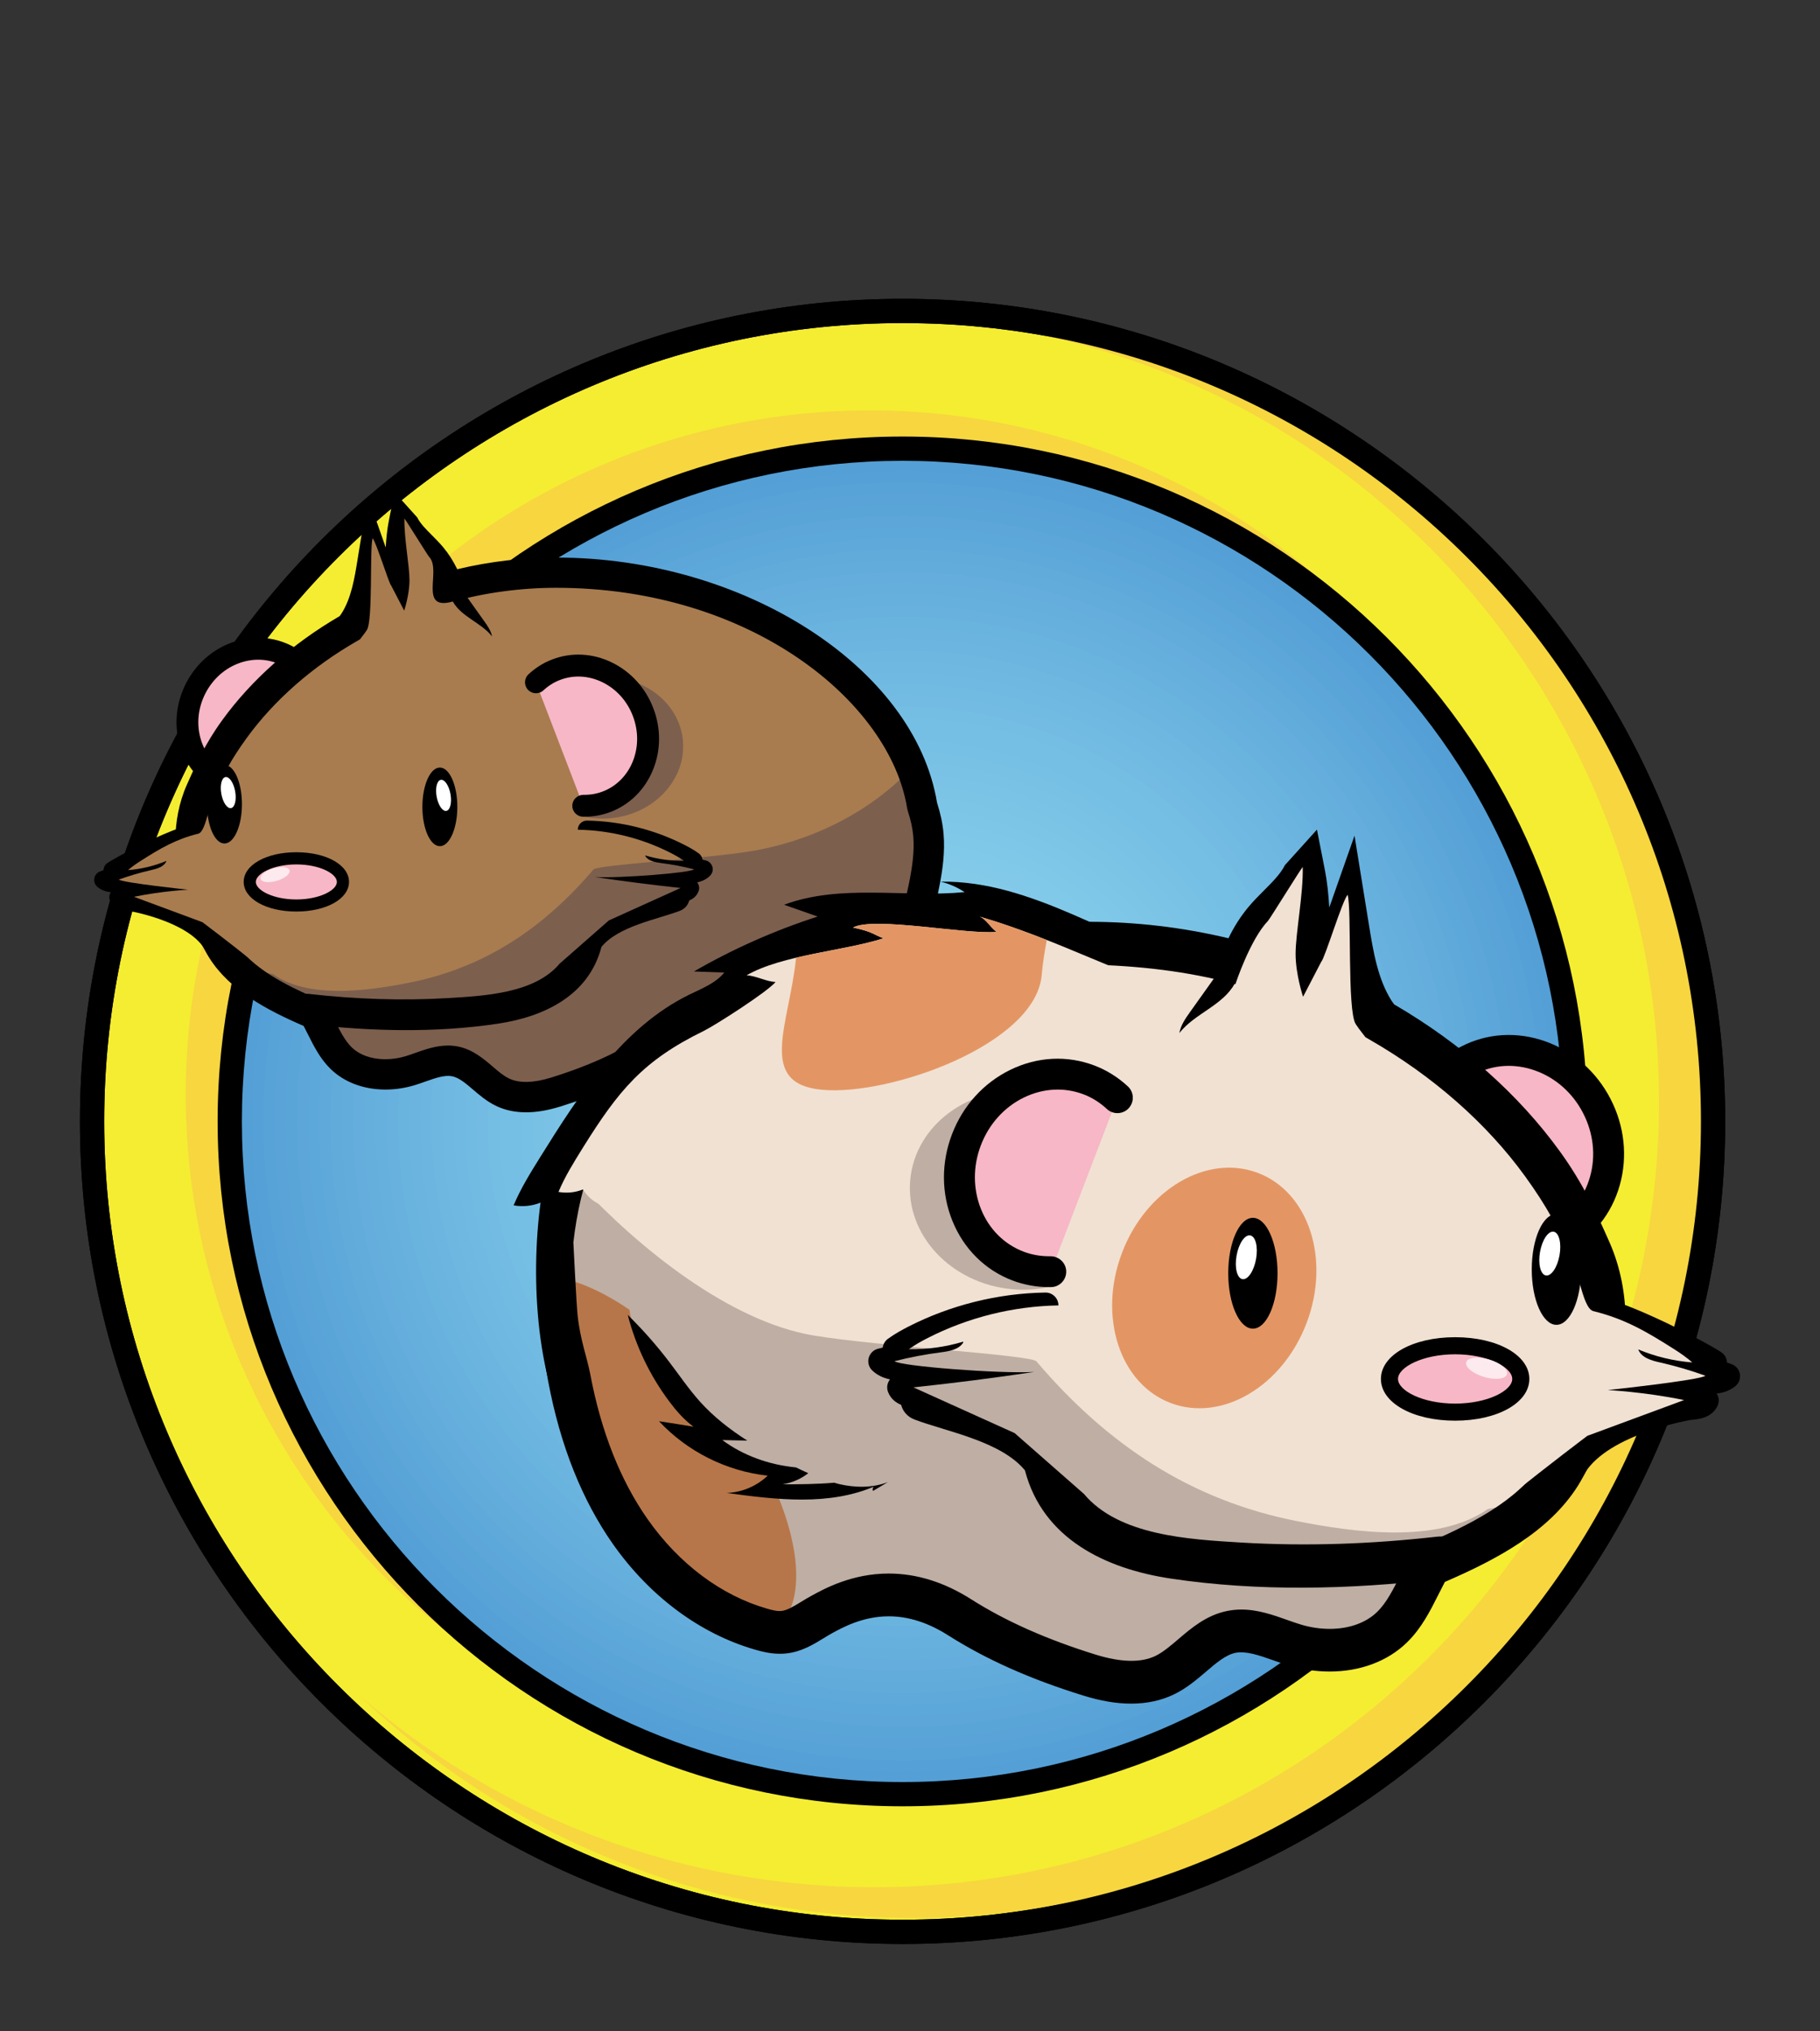 <svg enable-background="new 0 0 375 418.55" viewBox="0 0 375 418.55" xmlns="http://www.w3.org/2000/svg" xmlns:xlink="http://www.w3.org/1999/xlink"><rect x="0" y="0" width="375" height="418.55" fill="#333333" stroke="none"/><clipPath id="a"><circle cx="185.97" cy="231.07" r="138.63"/></clipPath><circle cx="185.97" cy="231.07" fill="#f5ed31" r="167"/><path d="m185.97 400.57c-93.46 0-169.5-76.04-169.5-169.5s76.04-169.5 169.5-169.5 169.5 76.04 169.5 169.5-76.04 169.5-169.5 169.5zm0-334c-90.71 0-164.5 73.79-164.5 164.5s73.79 164.5 164.5 164.5 164.5-73.79 164.5-164.5-73.8-164.5-164.5-164.5z"/><path d="m204.08 66.37c-4.71-.46-9.39-.7-14.03-.76 1.89.12 3.78.26 5.67.44 88.93 8.67 154 87.79 145.34 176.72s-87.79 154-176.72 145.34c-34.76-3.39-65.88-17.54-90.37-38.84 25.78 24.79 59.78 41.4 98.15 45.14 90.59 8.83 171.18-57.45 180.01-148.04 8.81-90.58-57.46-171.17-148.05-180z" fill="#f7d640"/><path d="m185.97 400.57c-93.46 0-169.5-76.04-169.5-169.5s76.04-169.5 169.5-169.5 169.5 76.04 169.5 169.5-76.04 169.5-169.5 169.5zm0-334c-90.71 0-164.5 73.79-164.5 164.5s73.79 164.5 164.5 164.5 164.5-73.79 164.5-164.5-73.8-164.5-164.5-164.5z"/><circle cx="179.25" cy="225.54" fill="#f7d640" r="140.98"/><path clip-path="url(#a)" d="m47.34 92.45h277.25v277.25h-277.25z" fill="#529dd5"/><circle clip-path="url(#a)" cx="185.97" cy="231.07" fill="#529dd5" r="138.63"/><circle clip-path="url(#a)" cx="185.97" cy="231.07" fill="#549fd6" r="136.32"/><circle clip-path="url(#a)" cx="185.97" cy="231.07" fill="#55a0d6" r="134"/><circle clip-path="url(#a)" cx="185.97" cy="231.07" fill="#57a2d7" r="131.69"/><circle clip-path="url(#a)" cx="185.97" cy="231.07" fill="#59a3d8" r="129.38"/><circle clip-path="url(#a)" cx="185.97" cy="231.07" fill="#5aa5d8" r="127.07"/><circle clip-path="url(#a)" cx="185.97" cy="231.07" fill="#5ca6d9" r="124.76"/><circle clip-path="url(#a)" cx="185.97" cy="231.07" fill="#5da8da" r="122.45"/><circle clip-path="url(#a)" cx="185.97" cy="231.07" fill="#5fa9da" r="120.14"/><circle clip-path="url(#a)" cx="185.97" cy="231.07" fill="#61abdb" r="117.83"/><circle clip-path="url(#a)" cx="185.97" cy="231.07" fill="#62acdc" r="115.52"/><circle clip-path="url(#a)" cx="185.97" cy="231.07" fill="#64addc" r="113.21"/><circle clip-path="url(#a)" cx="185.97" cy="231.07" fill="#65afdd" r="110.9"/><circle clip-path="url(#a)" cx="185.97" cy="231.07" fill="#66b0de" r="108.59"/><circle clip-path="url(#a)" cx="185.97" cy="231.07" fill="#68b1de" r="106.28"/><circle clip-path="url(#a)" cx="185.97" cy="231.07" fill="#69b3df" r="103.97"/><circle clip-path="url(#a)" cx="185.97" cy="231.07" fill="#6bb4df" r="101.66"/><circle clip-path="url(#a)" cx="185.97" cy="231.07" fill="#6cb5e0" r="99.35"/><circle clip-path="url(#a)" cx="185.97" cy="231.07" fill="#6db7e0" r="97.04"/><circle clip-path="url(#a)" cx="185.97" cy="231.07" fill="#6fb8e1" r="94.73"/><circle clip-path="url(#a)" cx="185.97" cy="231.07" fill="#70b9e2" r="92.42"/><circle clip-path="url(#a)" cx="185.97" cy="231.07" fill="#71bae2" r="90.11"/><circle clip-path="url(#a)" cx="185.97" cy="231.07" fill="#73bbe3" r="87.8"/><circle clip-path="url(#a)" cx="185.97" cy="231.07" fill="#74bde3" r="85.49"/><circle clip-path="url(#a)" cx="185.97" cy="231.07" fill="#75bee4" r="83.18"/><circle clip-path="url(#a)" cx="185.97" cy="231.07" fill="#76bfe4" r="80.86"/><circle clip-path="url(#a)" cx="185.97" cy="231.07" fill="#77c0e5" r="78.55"/><circle clip-path="url(#a)" cx="185.97" cy="231.07" fill="#78c1e5" r="76.24"/><circle clip-path="url(#a)" cx="185.97" cy="231.07" fill="#7ac2e5" r="73.93"/><circle clip-path="url(#a)" cx="185.97" cy="231.07" fill="#7bc3e6" r="71.62"/><circle clip-path="url(#a)" cx="185.97" cy="231.07" fill="#7cc4e6" r="69.31"/><circle clip-path="url(#a)" cx="185.97" cy="231.07" fill="#7dc5e7" r="67"/><circle clip-path="url(#a)" cx="185.97" cy="231.07" fill="#7ec6e7" r="64.69"/><circle clip-path="url(#a)" cx="185.97" cy="231.07" fill="#7fc7e8" r="62.38"/><circle clip-path="url(#a)" cx="185.97" cy="231.07" fill="#80c8e8" r="60.07"/><circle clip-path="url(#a)" cx="185.97" cy="231.07" fill="#81c9e8" r="57.76"/><circle clip-path="url(#a)" cx="185.97" cy="231.07" fill="#82c9e9" r="55.45"/><circle clip-path="url(#a)" cx="185.97" cy="231.07" fill="#83cae9" r="53.14"/><circle clip-path="url(#a)" cx="185.97" cy="231.07" fill="#83cbea" r="50.83"/><circle clip-path="url(#a)" cx="185.97" cy="231.07" fill="#84ccea" r="48.52"/><circle clip-path="url(#a)" cx="185.97" cy="231.07" fill="#85cdea" r="46.21"/><circle clip-path="url(#a)" cx="185.97" cy="231.07" fill="#86cdeb" r="43.9"/><circle clip-path="url(#a)" cx="185.97" cy="231.07" fill="#87ceeb" r="41.59"/><circle clip-path="url(#a)" cx="185.97" cy="231.07" fill="#87cfeb" r="39.28"/><circle clip-path="url(#a)" cx="185.97" cy="231.07" fill="#88cfeb" r="36.97"/><circle clip-path="url(#a)" cx="185.97" cy="231.07" fill="#89d0ec" r="34.66"/><circle clip-path="url(#a)" cx="185.97" cy="231.07" fill="#89d1ec" r="32.35"/><circle clip-path="url(#a)" cx="185.97" cy="231.07" fill="#8ad1ec" r="30.04"/><circle clip-path="url(#a)" cx="185.97" cy="231.07" fill="#8ad2ed" r="27.73"/><circle clip-path="url(#a)" cx="185.97" cy="231.07" fill="#8bd2ed" r="25.41"/><circle clip-path="url(#a)" cx="185.97" cy="231.07" fill="#8bd3ed" r="23.1"/><circle clip-path="url(#a)" cx="185.97" cy="231.07" fill="#8cd3ed" r="20.79"/><circle clip-path="url(#a)" cx="185.97" cy="231.07" fill="#8cd3ed" r="18.48"/><circle clip-path="url(#a)" cx="185.97" cy="231.07" fill="#8dd4ed" r="16.17"/><circle clip-path="url(#a)" cx="185.97" cy="231.07" fill="#8dd4ee" r="13.86"/><circle clip-path="url(#a)" cx="185.97" cy="231.07" fill="#8dd4ee" r="11.55"/><g fill="#8ed5ee"><circle clip-path="url(#a)" cx="185.97" cy="231.07" r="9.24"/><circle clip-path="url(#a)" cx="185.97" cy="231.07" r="6.93"/><circle clip-path="url(#a)" cx="185.97" cy="231.07" r="4.62"/><circle clip-path="url(#a)" cx="185.97" cy="231.07" r="2.31"/></g><path d="m185.97 372.2c-77.82 0-141.13-63.31-141.13-141.13s63.31-141.12 141.13-141.12 141.12 63.31 141.12 141.13-63.31 141.12-141.12 141.12zm0-277.25c-75.06 0-136.13 61.07-136.13 136.13s61.07 136.12 136.13 136.12 136.12-61.07 136.12-136.13-61.06-136.12-136.12-136.12z"/><path d="m62.95 138.15c-1.05-1.22-2.32-2.26-3.82-3.04-6.68-3.46-15.1-.46-18.79 6.68s-1.27 15.74 5.41 19.19c1.5.78 3.09 1.21 4.69 1.36z" fill="#f7b7c6"/><path d="m50.45 164.6c-.07 0-.14 0-.21-.01-1.96-.19-3.82-.73-5.51-1.6-3.79-1.96-6.54-5.37-7.73-9.6-1.18-4.18-.7-8.66 1.35-12.63s5.43-6.95 9.52-8.4c4.14-1.47 8.51-1.2 12.31.76 1.69.88 3.21 2.08 4.49 3.57.81.94.71 2.37-.24 3.18-.94.81-2.37.71-3.18-.24-.91-1.05-1.97-1.9-3.15-2.51-2.67-1.38-5.77-1.56-8.73-.51-3.01 1.07-5.5 3.28-7.03 6.23-1.52 2.95-1.88 6.26-1.02 9.33.85 3.02 2.79 5.44 5.46 6.82 1.18.61 2.48.99 3.87 1.12 1.24.12 2.15 1.22 2.03 2.46-.1 1.16-1.08 2.03-2.23 2.03z"/><path d="m191.29 172.01c-.18-2.02-.65-3.97-1.27-5.88-4.03-25.39-36.25-48.11-75.4-48.11-7.75 0-15.22 1.07-22.26 2.97-.82-2.26-.87-5.02-2.42-6.88-1.9-2.27-5.12-7.02-6.45-9.67-1.11 5.64-.95 19-.95 19s-5.35-13.63-5.77-16.21c-.7 4.32-1.45 17.24-3.81 20.92-.27.42-.59.82-.89 1.22-9.21 5.27-17.56 12.31-23.8 20.93-2.75 3.8-5.28 7.94-6.8 12.39-2.82 8.24.49 27.05 4.3 33.05 3.81 6.01 11.01 9.84 18.99 13.22 1.76 3.04 3.01 6.62 5.52 9.07 3.61 3.52 9.35 4.06 14.18 2.61 3.07-.92 6.15-2.56 9.3-1.93 3.83.77 6.23 4.63 9.75 6.33 3.38 1.63 7.4 1.1 10.99-.01 6.64-2.06 13.16-4.74 19.02-8.47 9.65-6.13 17.17-2.01 20.16-.37 1.8.99 3.49 2.37 5.53 2.58 1.11.11 2.23-.14 3.3-.45 7.79-2.24 14.47-7.63 19.13-14.26 4.66-6.64 7.41-14.47 8.91-22.44.61-3.18 1.02-6.4.74-9.61z" fill="#a87c4f"/><path d="m192.06 173.58c-.18-2.02-.65-3.97-1.27-5.88-.51-3.24-1.49-6.43-2.88-9.54-8.57 9.2-20.7 15.14-33.02 17.21-9.43 1.58-31.8 2.83-32.61 3.79-10.31 12.1-22.47 20.32-38.21 23.38-7.94 1.55-20.41 3.42-27.8-1.8-.88-.14-1.77-.32-2.66-.54-1.85-.46-4.4-1.47-7.02-2.87 4.5 5.42 10.98 9.82 18.94 13.2 1.76 3.04 3.01 6.62 5.52 9.07 3.61 3.52 9.35 4.06 14.18 2.61 3.07-.92 6.15-2.56 9.3-1.93 3.83.77 6.23 4.63 9.75 6.33 3.38 1.63 7.4 1.1 10.99-.01 6.64-2.06 13.16-4.74 19.02-8.47 9.65-6.13 17.17-2.01 20.16-.38 1.8.99 3.49 2.37 5.53 2.58 1.11.11 2.23-.14 3.3-.45 7.79-2.24 14.47-7.63 19.13-14.27s7.41-14.47 8.91-22.44c.61-3.15 1.02-6.38.74-9.59z" fill="#7d5f4e"/><path d="m108.39 229.2c-2.29 0-4.39-.45-6.23-1.35-1.84-.89-3.36-2.18-4.69-3.33-1.55-1.32-2.89-2.46-4.32-2.75-1.49-.3-3.41.35-5.44 1.07-.78.28-1.56.55-2.34.79-1.95.58-3.95.88-5.96.88-4.48 0-8.49-1.51-11.3-4.25-2.13-2.08-3.4-4.61-4.63-7.06-.31-.62-.62-1.22-.92-1.8-7.66-3.31-15.2-7.35-19.42-14-1.95-3.07-11.36-20.54-4.62-35.74 1.79-4.03 3.72-8.37 7.23-13.21 6.05-8.36 14.42-15.78 24.23-21.49.12-.16.25-.33.36-.5 2.05-3.2 2.71-7.3 3.35-11.26l2.09-12.91 3.69 10.51c.12-1.91.31-3.79.63-5.39l1.18-6 4.68 5.2c.64 1.28 1.8 2.44 3.03 3.67.77.77 1.56 1.57 2.31 2.46 1.13 1.35 2.09 2.86 2.91 4.55 6.71-1.6 13.57-2.4 20.42-2.4 38.71 0 73.83 22.63 78.44 50.5.72 2.25 1.16 4.33 1.34 6.34.34 3.87-.23 7.62-.77 10.45-1.75 9.28-4.92 17.24-9.42 23.66-5.38 7.66-12.77 13.16-20.82 15.47-1.02.3-2.25.6-3.61.6-.29 0-.59-.01-.88-.04-2.24-.23-3.98-1.3-5.52-2.24-.4-.24-.8-.49-1.2-.71-1.59-.87-4.53-2.49-8.32-2.49-2.86 0-5.77.93-8.66 2.76-5.56 3.53-12.03 6.42-19.77 8.82-2.58.8-4.89 1.19-7.05 1.19zm-16.09-13.76c.71 0 1.4.07 2.07.2 3.02.61 5.21 2.48 7.14 4.13 1.15.99 2.24 1.92 3.36 2.45 2.1 1.02 5.04.95 8.7-.18 7.21-2.24 13.19-4.89 18.27-8.12 3.9-2.48 7.95-3.74 12.01-3.74 5.39 0 9.4 2.2 11.33 3.26.49.27.97.56 1.46.86 1.06.65 2.07 1.26 2.89 1.35.65.07 1.43-.14 2.12-.34 6.69-1.92 12.88-6.56 17.44-13.06 3.99-5.68 6.81-12.82 8.4-21.23.46-2.44.95-5.64.68-8.75-.14-1.6-.51-3.3-1.13-5.18l-.12-.49c-3.48-21.87-32.11-45.48-72.31-45.48-7.21 0-14.42.96-21.44 2.86s-2.13-6.51-4.74-9.22c-.3-.31-4.78-7.58-5.1-7.92-.1 3.93 1.04 9.69 1.04 12.71s-1.09 6.27-1.09 6.27l-2.66-5.12c-.52-.51-3.07-8.94-3.85-9.79-.62 2.14.09 16.93-1.18 18.91-.28.44-.6.86-.92 1.27l-.51.66-.54.31c-9.28 5.32-17.17 12.25-22.82 20.05-3.13 4.32-5.16 8-6.38 11.57-2.52 7.36.74 25.25 3.98 30.37 3.48 5.49 10.51 9.02 17.57 12.02l.96.41.52.9c.58 1 1.09 2.02 1.59 3.02 1.04 2.08 2.03 4.04 3.41 5.39 1.64 1.6 4.1 2.47 6.94 2.47 1.38 0 2.82-.21 4.17-.62.68-.2 1.36-.45 2.04-.69 2.01-.71 4.27-1.51 6.7-1.51z"/><path d="m26.6 187.71c-1.12-.09-3-.25-3.88-1.99-.26-.52-.27-1.13-.01-1.66.03-.07.07-.14.12-.21-1.05-.1-2-.47-2.74-1.08-.52-.43-.78-1.1-.66-1.77.11-.67.58-1.22 1.21-1.45.22-.08.45-.16.68-.24.02-.51.24-1 .63-1.35.77-.68 14.14-8.17 21.02-8.95 1.03-.13 1.96.62 2.07 1.65s-.62 1.96-1.65 2.07c-4.23.47-5.13 6.64-3.14 6.32.99-.16 1.93.49 2.14 1.47.2.98-.41 1.95-1.38 2.2-3.88.97 1.15 7.78 1.24 8.51.1.77.79 5.78-.14 4.26-3.5-5.71-15.39-7.77-15.51-7.78z"/><path d="m41.72 190.03s5.81 4.37 10.74 8.36c3.58 1.58 5.82 1.65 9.5 2.21 2.44.37 4.9.64 7.36.86.02-3.44-3.6-8.29-3.6-8.29l-6.2-11.54-5.87-11.53-1.78-10.64-6.98 4.45c-1.86.21-2.23 7.44-4.05 7.88-4.63 1.14-7.83 3.04-11.85 5.6-.91.58-1.79 1.19-2.6 1.9 2.71-.21 5.39-.85 7.91-1.9-.46 1.22-1.94 1.62-3.21 1.91-2.24.51-4.45 1.16-6.61 1.94.8.66 14.27 2.09 14.27 2.09s-5.32.26-11.15 1.46z" fill="#a87c4f"/><path d="m120.04 168.19c1.83.43 3.78.6 5.79.41 8.96-.83 15.62-8 14.88-16.01s-8.61-13.83-17.57-12.99c-2.01.19-3.9.71-5.62 1.47z" fill="#7d5f4e"/><ellipse cx="90.63" cy="166.26" rx="3.6" ry="8.1"/><path d="m120.17 166.04c1.61.03 3.24-.23 4.81-.83 7.03-2.69 10.39-10.96 7.51-18.47s-10.9-11.42-17.93-8.73c-1.58.6-2.96 1.5-4.14 2.6z" fill="#f7b7c6"/><path d="m120.4 168.29c-.09 0-.18 0-.26 0-1.25-.02-2.24-1.05-2.22-2.29s1.04-2.21 2.29-2.22c1.39.02 2.73-.21 3.97-.68 2.81-1.08 5.01-3.27 6.19-6.17 1.2-2.96 1.21-6.29.03-9.39s-3.42-5.57-6.29-6.97c-2.82-1.37-5.92-1.54-8.73-.46-1.25.48-2.39 1.2-3.41 2.14-.91.85-2.34.79-3.19-.12s-.8-2.34.12-3.19c1.44-1.34 3.08-2.37 4.86-3.05 3.99-1.53 8.36-1.31 12.32.62 3.9 1.9 6.93 5.24 8.53 9.41s1.58 8.68-.06 12.7c-1.66 4.07-4.76 7.16-8.75 8.69-1.71.65-3.52.98-5.4.98z"/><ellipse cx="91.47" cy="163.92" fill="#fff" rx="1.45" ry="3.25" transform="matrix(.984 -.176 .176 .984 -27.463 18.691)"/><path d="m146.79 178.63c-.18-.65-.69-1.16-1.35-1.33-.23-.06-.46-.12-.7-.17-.06-.5-.33-.97-.76-1.28-1.06-.77-2.17-1.36-3.02-1.79-6.17-3.14-13.09-4.86-20.01-4.97-1.01-.02-1.89.81-1.9 1.85v.03c6.62.11 13.2 1.75 19.1 4.76.96.49 1.9 1.01 2.77 1.64-2.69.05-5.38-.32-7.95-1.1v.14c.63 1.02 2.05 1.27 3.27 1.43 2.28.29 4.54.72 6.77 1.29-.73.73-15.42 1.87-20.37 1.58v.01c5.85.87 11.72 1.62 17.6 2.25l-14.79 6.69-10.11 8.88h-.01c-5.09 6.12-15.37 6.66-22.96 7.12-9.61.58-19.2.22-28.76-.86-3.99-.45-3.96 5.8 0 6.25 12.88 1.47 26.17 1.81 39.02-.12 9.51-1.43 18.68-5.81 21.29-15.79v-.02c3.5-4.28 11.48-5.67 16.13-7.43 1.1-.42 1.72-1.24 1.97-2.15.77-.33 1.52-.87 1.91-1.88.21-.54.16-1.16-.15-1.65-.04-.07-.09-.13-.14-.19 1.04-.21 1.94-.66 2.62-1.33.52-.51.71-1.21.53-1.86z"/><ellipse cx="61.06" cy="181.72" fill="#f7b7c6" rx="9.6" ry="4.86"/><path d="m61.06 187.83c-6.19 0-10.85-2.62-10.85-6.11s4.66-6.11 10.85-6.11 10.85 2.62 10.85 6.11-4.67 6.11-10.85 6.11zm0-9.71c-4.78 0-8.35 1.9-8.35 3.61s3.57 3.61 8.35 3.61 8.35-1.9 8.35-3.61-3.57-3.61-8.35-3.61z"/><ellipse cx="56.6" cy="180.17" fill="#fceaee" rx="3.11" ry="1.33" transform="matrix(.959 -.285 .285 .959 -48.948 23.568)"/><ellipse cx="46.25" cy="165.71" rx="3.6" ry="8.1"/><ellipse cx="47.09" cy="163.36" fill="#fff" rx="1.45" ry="3.25" transform="matrix(.984 -.176 .176 .984 -28.06 10.86)"/><path d="m93.27 123.89c1.74 3.22 5.86 4.37 8.11 7.25-.21-1.16-.92-2.17-1.6-3.13-1.98-2.78-3.96-5.56-5.94-8.34"/><path d="m247.82 199.95c-.28.29.58.45.58.05s-.47-.62-.86-.73c-18.23-5.28-34.76-17.86-53.74-17.6 1.76.42 3.45 1.16 4.95 2.16-12.44 1.18-25.49-1.76-37.2 2.6 2.31.81 4.61 1.62 6.92 2.43-8.86 2.86-17.42 6.66-25.49 11.32 2.08.07 4.17.15 6.25.22-1.79 2.21-4.59 3.27-7.14 4.52-13.8 6.74-22.63 20.43-30.75 33.46-2.01 3.23-4.04 6.48-5.51 9.99 1.85.34 3.8.14 5.55-.56-2.11 15.58-.99 37.66 7.5 50.9"/><path d="m297.15 222.74c1.48-1.72 3.27-3.19 5.39-4.28 9.42-4.87 21.28-.65 26.48 9.42 5.21 10.07 1.79 22.18-7.63 27.05-2.11 1.09-4.35 1.7-6.61 1.92z" fill="#f7b7c6"/><path d="m314.77 260.02c.1 0 .2 0 .3-.01 2.76-.26 5.38-1.02 7.77-2.26 5.34-2.76 9.22-7.57 10.9-13.53 1.66-5.89.98-12.21-1.91-17.8s-7.65-9.79-13.42-11.84c-5.84-2.07-12-1.7-17.35 1.07-2.39 1.23-4.52 2.93-6.33 5.03-1.15 1.33-1 3.34.33 4.48 1.33 1.15 3.34 1 4.48-.33 1.28-1.49 2.77-2.68 4.44-3.53 3.77-1.95 8.13-2.2 12.3-.72 4.24 1.51 7.76 4.62 9.9 8.77 2.15 4.15 2.66 8.82 1.43 13.15-1.2 4.25-3.94 7.67-7.7 9.61-1.67.86-3.5 1.39-5.45 1.58-1.75.17-3.03 1.72-2.86 3.46.17 1.64 1.55 2.87 3.17 2.87z"/><path d="m116.29 270.46c.25-2.85.91-5.6 1.8-8.29 5.69-35.78 51.08-67.81 106.26-67.81 10.92 0 21.45 1.5 31.37 4.18 1.15-3.19 1.22-7.07 3.41-9.69 2.67-3.2 7.22-9.89 9.09-13.62 1.56 7.95 1.34 26.77 1.34 26.77s7.53-19.21 8.13-22.84c.98 6.08 2.05 24.29 5.37 29.48.38.6.82 1.15 1.26 1.71 12.97 7.43 24.74 17.35 33.54 29.49 3.87 5.35 7.44 11.19 9.58 17.46 3.97 11.61-.69 38.11-6.06 46.58-5.37 8.46-15.52 13.86-26.76 18.63-2.49 4.28-4.24 9.33-7.78 12.78-5.09 4.96-13.18 5.72-19.99 3.68-4.33-1.3-8.67-3.61-13.1-2.72-5.4 1.09-8.79 6.52-13.75 8.92-4.76 2.3-10.43 1.55-15.48-.02-9.35-2.9-18.54-6.69-26.81-11.94-13.59-8.64-24.2-2.84-28.41-.53-2.54 1.39-4.92 3.34-7.8 3.63-1.57.16-3.14-.19-4.66-.63-10.98-3.16-20.39-10.75-26.96-20.1s-10.44-20.39-12.56-31.63c-.85-4.42-1.43-8.97-1.03-13.49z" fill="#f1e1d2"/><path d="m115.2 272.67c.25-2.85.91-5.6 1.8-8.29.73-4.56.52-15.9 2.48-20.28 12.07 12.97 30.75 28.16 48.11 31.08 13.29 2.23 44.82 3.99 45.96 5.34 14.53 17.06 31.67 28.63 53.84 32.95 11.19 2.18 28.76 4.82 39.17-2.53 1.25-.2 2.49-.45 3.75-.76 2.6-.65 6.2-2.07 9.9-4.04-6.34 7.64-15.47 13.84-26.69 18.6-2.49 4.28-4.24 9.33-7.78 12.78-5.09 4.96-13.18 5.72-19.99 3.68-4.33-1.3-8.67-3.61-13.1-2.72-5.4 1.09-8.79 6.52-13.75 8.92-4.76 2.3-10.43 1.55-15.48-.02-9.35-2.9-18.54-6.69-26.81-11.94-13.59-8.64-24.2-2.84-28.41-.53-2.54 1.39-4.92 3.34-7.8 3.63-1.57.16-3.14-.19-4.66-.63-10.98-3.16-20.39-10.75-26.96-20.1s-10.44-20.39-12.56-31.62c-.84-4.45-1.42-9-1.02-13.52z" fill="#bfaea3"/><path d="m115.2 270.42c.21-2.34.7-4.61 1.35-6.84 4.04.98 8.54 3.15 13.16 6.31.23 2.45 1.37 4.79 3.38 6.27.14 2.7 1.35 5.32 3.62 6.87.58 2.71 2.28 5.13 5.11 6.17.82 2.51 2.7 4.62 5.59 5.38.63 3.79 3.42 7.15 8.37 7.15.5 0 .96-.04 1.41-.11 7.88 14.99 9.33 28.85 2.5 34.14-.26.2-.52.38-.8.55-1.07-.08-2.13-.33-3.16-.63-10.98-3.16-20.39-10.75-26.96-20.1s-10.44-20.39-12.56-31.62c-.83-4.47-1.41-9.02-1.01-13.54z" fill="#b77649"/><path d="m223.2 349.38c-10.92-3.38-20.03-7.45-27.87-12.43-4.07-2.59-8.17-3.9-12.2-3.9-5.33 0-9.49 2.28-11.73 3.51-.57.31-1.13.66-1.69 1-2.17 1.33-4.62 2.83-7.78 3.15-.41.04-.82.06-1.24.06-1.91 0-3.65-.42-5.08-.84-11.35-3.26-21.77-11.01-29.35-21.81-6.34-9.04-10.81-20.26-13.28-33.34-.75-4-1.56-9.28-1.08-14.73.25-2.85.87-5.77 1.89-8.94 6.5-39.28 55.99-71.17 110.55-71.17 9.66 0 19.32 1.14 28.78 3.39 1.15-2.39 2.51-4.51 4.1-6.42 1.05-1.26 2.18-2.39 3.26-3.47 1.73-1.74 3.37-3.38 4.27-5.17l6.6-7.32 1.66 8.45c.44 2.26.72 4.91.88 7.6l5.2-14.81 2.94 18.19c.9 5.59 1.84 11.37 4.72 15.87.16.24.33.48.5.71 13.83 8.05 25.63 18.51 34.15 30.29 4.94 6.82 7.66 12.94 10.18 18.62 9.5 21.41-3.76 46.03-6.51 50.36-5.95 9.37-16.56 15.06-27.36 19.73-.43.81-.86 1.66-1.3 2.54-1.73 3.45-3.52 7.02-6.53 9.95-3.96 3.86-9.62 5.98-15.92 5.98-2.83 0-5.66-.42-8.4-1.24-1.1-.33-2.2-.72-3.3-1.11-2.86-1.01-5.57-1.93-7.67-1.51-2.02.41-3.9 2.01-6.09 3.88-1.89 1.61-4.02 3.44-6.62 4.69-2.6 1.26-5.56 1.9-8.78 1.9-3.03.01-6.28-.54-9.9-1.66zm42.02-15.58c.96.34 1.92.68 2.88.97 1.9.57 3.93.87 5.87.87 4 0 7.47-1.24 9.78-3.49 1.95-1.9 3.33-4.66 4.8-7.59.7-1.4 1.43-2.84 2.24-4.25l.74-1.27 1.35-.57c9.96-4.22 19.86-9.2 24.77-16.94 4.57-7.21 9.16-32.42 5.61-42.79-1.72-5.03-4.58-10.21-8.99-16.31-7.95-10.99-19.07-20.76-32.16-28.26l-.76-.44-.72-.93c-.45-.58-.9-1.17-1.3-1.79-1.78-2.79-.79-23.63-1.66-26.64-1.1 1.21-4.69 13.08-5.43 13.8l-3.75 7.22s-1.54-4.58-1.54-8.84 1.61-12.37 1.47-17.91c-.45.47-6.77 10.71-7.19 11.16-3.67 3.82-6.68 12.99-6.68 12.99-9.89-2.68-20.06-3.8-30.22-4.03-56.58-1.26-100.54 8.21-106.19 57.23 0 0 .63 12.86.88 15.12.56 5.11 1.95 8.61 2.6 12.05 2.23 11.84 6.22 21.91 11.84 29.91 6.43 9.16 15.15 15.69 24.58 18.4.97.28 2.07.58 2.98.48 1.16-.12 2.58-.98 4.08-1.9.68-.42 1.36-.83 2.06-1.21 2.72-1.49 8.37-4.6 15.96-4.6 5.73 0 11.42 1.77 16.93 5.27 7.17 4.55 15.59 8.3 25.75 11.45 5.16 1.59 9.3 1.69 12.26.26 1.57-.76 3.1-2.07 4.73-3.46 2.72-2.32 5.81-4.96 10.07-5.81.94-.19 1.93-.29 2.92-.29 3.44 0 6.62 1.14 9.44 2.14z"/><path d="m248.19 206.66c-.26.27.52.41.52.04s-.43-.56-.78-.66c-16.57-4.8-29.66-12.42-46.4-17.26 1.6.38 2.45 2.32 3.82 3.24-6.31.58-25.42-3.24-29.59-.89 4.19.88 4.19 1.47 6.29 2.21-8.06 2.6-20.89 3.4-28.22 7.63 1.89.07 4.08 1.31 5.97 1.37-1.63 2.01-12.46 8.94-14.78 10.08-12.55 6.13-17.55 12.24-24.94 24.1-1.83 2.94-3.67 5.89-5.01 9.08 1.69.31 3.46.13 5.05-.51 5.71 9.08 19.38-2.16 20.79 13.97" fill="#f1e1d2"/><path d="m348.38 292.58c1.58-.13 4.23-.36 5.47-2.81.37-.73.38-1.6.02-2.34-.05-.1-.1-.2-.17-.29 1.49-.14 2.81-.66 3.86-1.52.74-.6 1.09-1.55.93-2.49s-.81-1.72-1.71-2.04c-.32-.11-.63-.23-.95-.34-.02-.71-.33-1.41-.89-1.9-1.09-.96-19.92-11.52-29.62-12.61-1.45-.19-2.76.88-2.92 2.33s.88 2.76 2.33 2.92c5.96.67 7.24 9.35 4.42 8.9-1.39-.23-2.72.69-3.01 2.08-.28 1.39.57 2.75 1.95 3.09 5.46 1.37-1.62 10.97-1.75 11.99-.14 1.09-1.12 8.15.19 6 4.92-8.05 21.68-10.95 21.85-10.97z"/><path d="m327.07 295.86s-8.19 6.16-15.14 11.79c-5.04 2.22-8.2 2.33-13.39 3.12-3.44.52-6.9.9-10.37 1.21-.02-4.85 5.07-11.68 5.07-11.68l8.73-16.26 8.28-16.25 2.52-15 9.84 6.27c2.63.3 3.14 10.48 5.71 11.11 6.53 1.61 11.04 4.28 16.71 7.89 1.28.81 2.52 1.68 3.66 2.68-3.82-.3-7.6-1.2-11.14-2.68.65 1.71 2.73 2.29 4.52 2.69 3.16.72 6.27 1.63 9.32 2.73-1.13.92-20.11 2.95-20.11 2.95s7.5.37 15.71 2.06z" fill="#f1e1d2"/><path d="m216.69 265.07c-2.58.61-5.33.84-8.17.58-12.63-1.17-22.02-11.27-20.97-22.56s12.14-19.49 24.77-18.31c2.83.26 5.49 1 7.92 2.07z" fill="#bfaea3"/><ellipse cx="250.23" cy="265.26" fill="#e39664" rx="25.36" ry="20.35" transform="matrix(.354 -.935 .935 .354 -86.406 405.457)"/><ellipse cx="258.15" cy="262.36" rx="5.08" ry="11.42"/><path d="m216.51 262.04c-2.27.04-4.56-.32-6.78-1.17-9.9-3.79-14.64-15.45-10.59-26.03s15.37-16.09 25.27-12.3c2.22.85 4.17 2.12 5.83 3.66z" fill="#f7b7c6"/><path d="m216.19 265.22h.37c1.76-.03 3.15-1.48 3.13-3.23-.03-1.75-1.47-3.12-3.23-3.13-1.95.03-3.84-.29-5.59-.96-3.96-1.52-7.06-4.61-8.72-8.7-1.69-4.17-1.71-8.87-.04-13.23 1.67-4.37 4.82-7.85 8.86-9.82 3.97-1.93 8.34-2.16 12.3-.65 1.76.67 3.37 1.69 4.8 3.02 1.28 1.19 3.3 1.12 4.49-.16 1.19-1.29 1.12-3.3-.16-4.49-2.03-1.89-4.34-3.33-6.86-4.3-5.62-2.15-11.78-1.85-17.36.87-5.5 2.68-9.77 7.39-12.02 13.26s-2.22 12.23.09 17.9c2.33 5.74 6.71 10.09 12.33 12.24 2.41.91 4.97 1.38 7.61 1.38z"/><ellipse cx="256.96" cy="259.05" fill="#fff" rx="4.58" ry="2.04" transform="matrix(.176 -.984 .984 .176 -43.334 466.324)"/><path d="m179 279.79c.25-.92.97-1.63 1.9-1.87.33-.08.65-.17.98-.24.09-.71.47-1.37 1.07-1.81 1.49-1.08 3.06-1.92 4.25-2.53 8.69-4.43 18.44-6.85 28.2-7 1.43-.03 2.66 1.14 2.68 2.6v.05c-9.33.16-18.61 2.47-26.92 6.71-1.35.69-2.67 1.43-3.9 2.31 3.78.07 7.58-.46 11.2-1.55v.19c-.89 1.44-2.89 1.79-4.61 2.01-3.21.41-6.4 1.02-9.54 1.82 1.03 1.02 21.73 2.63 28.71 2.22v.01c-8.25 1.23-16.52 2.29-24.81 3.17l20.85 9.42 14.25 12.51h.01c7.18 8.62 21.66 9.39 32.35 10.04 13.54.81 27.06.31 40.53-1.22 5.62-.64 5.58 8.17 0 8.81-18.15 2.07-36.88 2.55-55-.17-13.41-2.01-26.32-8.19-30.01-22.26v-.02c-4.93-6.03-16.17-8-22.74-10.48-1.55-.59-2.43-1.74-2.78-3.03-1.09-.46-2.14-1.23-2.69-2.65-.3-.77-.22-1.63.21-2.33.06-.1.12-.19.19-.27-1.46-.29-2.74-.93-3.7-1.88-.67-.66-.93-1.64-.68-2.56z"/><ellipse cx="299.82" cy="284.14" fill="#f7b7c6" rx="13.53" ry="6.84"/><path d="m284.53 284.14c0-4.91 6.57-8.6 15.29-8.6s15.29 3.7 15.29 8.6c0 4.91-6.57 8.6-15.29 8.6s-15.29-3.69-15.29-8.6zm3.52 0c0 2.4 5.03 5.08 11.77 5.08 6.73 0 11.77-2.68 11.77-5.08s-5.03-5.08-11.77-5.08c-6.73 0-11.77 2.69-11.77 5.08z"/><ellipse cx="306.1" cy="281.96" fill="#fceaee" rx="1.87" ry="4.38" transform="matrix(.285 -.959 .959 .285 -51.334 495.128)"/><ellipse cx="320.69" cy="261.57" rx="5.08" ry="11.42"/><ellipse cx="319.5" cy="258.27" fill="#fff" rx="4.58" ry="2.04" transform="matrix(.176 -.984 .984 .176 8.953 527.24)"/><path d="m254.43 202.64c-2.45 4.54-8.25 6.17-11.43 10.22.3-1.64 1.29-3.05 2.26-4.41 2.79-3.92 5.58-7.83 8.37-11.75"/><path d="m142.89 293.98c-1.93-1.41-3.52-3.23-4.95-5.14-4-5.33-6.94-11.45-8.6-17.9 3.06 3 5.91 6.23 8.51 9.64 2.1 2.75 4.04 5.63 6.35 8.21 2.84 3.16 6.19 5.77 9.78 8.06-1.72-.04-3.44-.08-5.15-.12 4.24 3.16 9.6 5.11 15.17 5.64.84.41 1.69.81 2.54 1.19-1.5 1.18-3.35 1.99-5.3 2.29 3.52.01 7.11-.03 10.65-.33.33.09.65.2.99.28 3.31.77 6.87.82 10.05-.4l-3.04 1.81c-.25-.37.04-.97.48-1.01-9.49 4.15-20.37 2.83-30.64 1.43 3.12-.11 6.19-1.4 8.44-3.56-8.48-.92-16.58-4.98-22.39-11.22 2.36.36 4.73.74 7.11 1.13z"/><path d="m201.54 188.78c4.98 1.44 9.62 3.14 14.14 4.92-.43 2.31-.83 4.72-1.04 7.19-1.23 14.28-31.16 24.89-45.11 23.68-13.69-1.18-6.92-13.29-5.5-27.23 6.21-1.47 13.03-2.39 18.02-4-2.1-.74-2.09-1.33-6.29-2.21 4.17-2.35 23.28 1.47 29.59.89-1.37-.92-2.21-2.86-3.81-3.24z" fill="#e39664"/></svg>